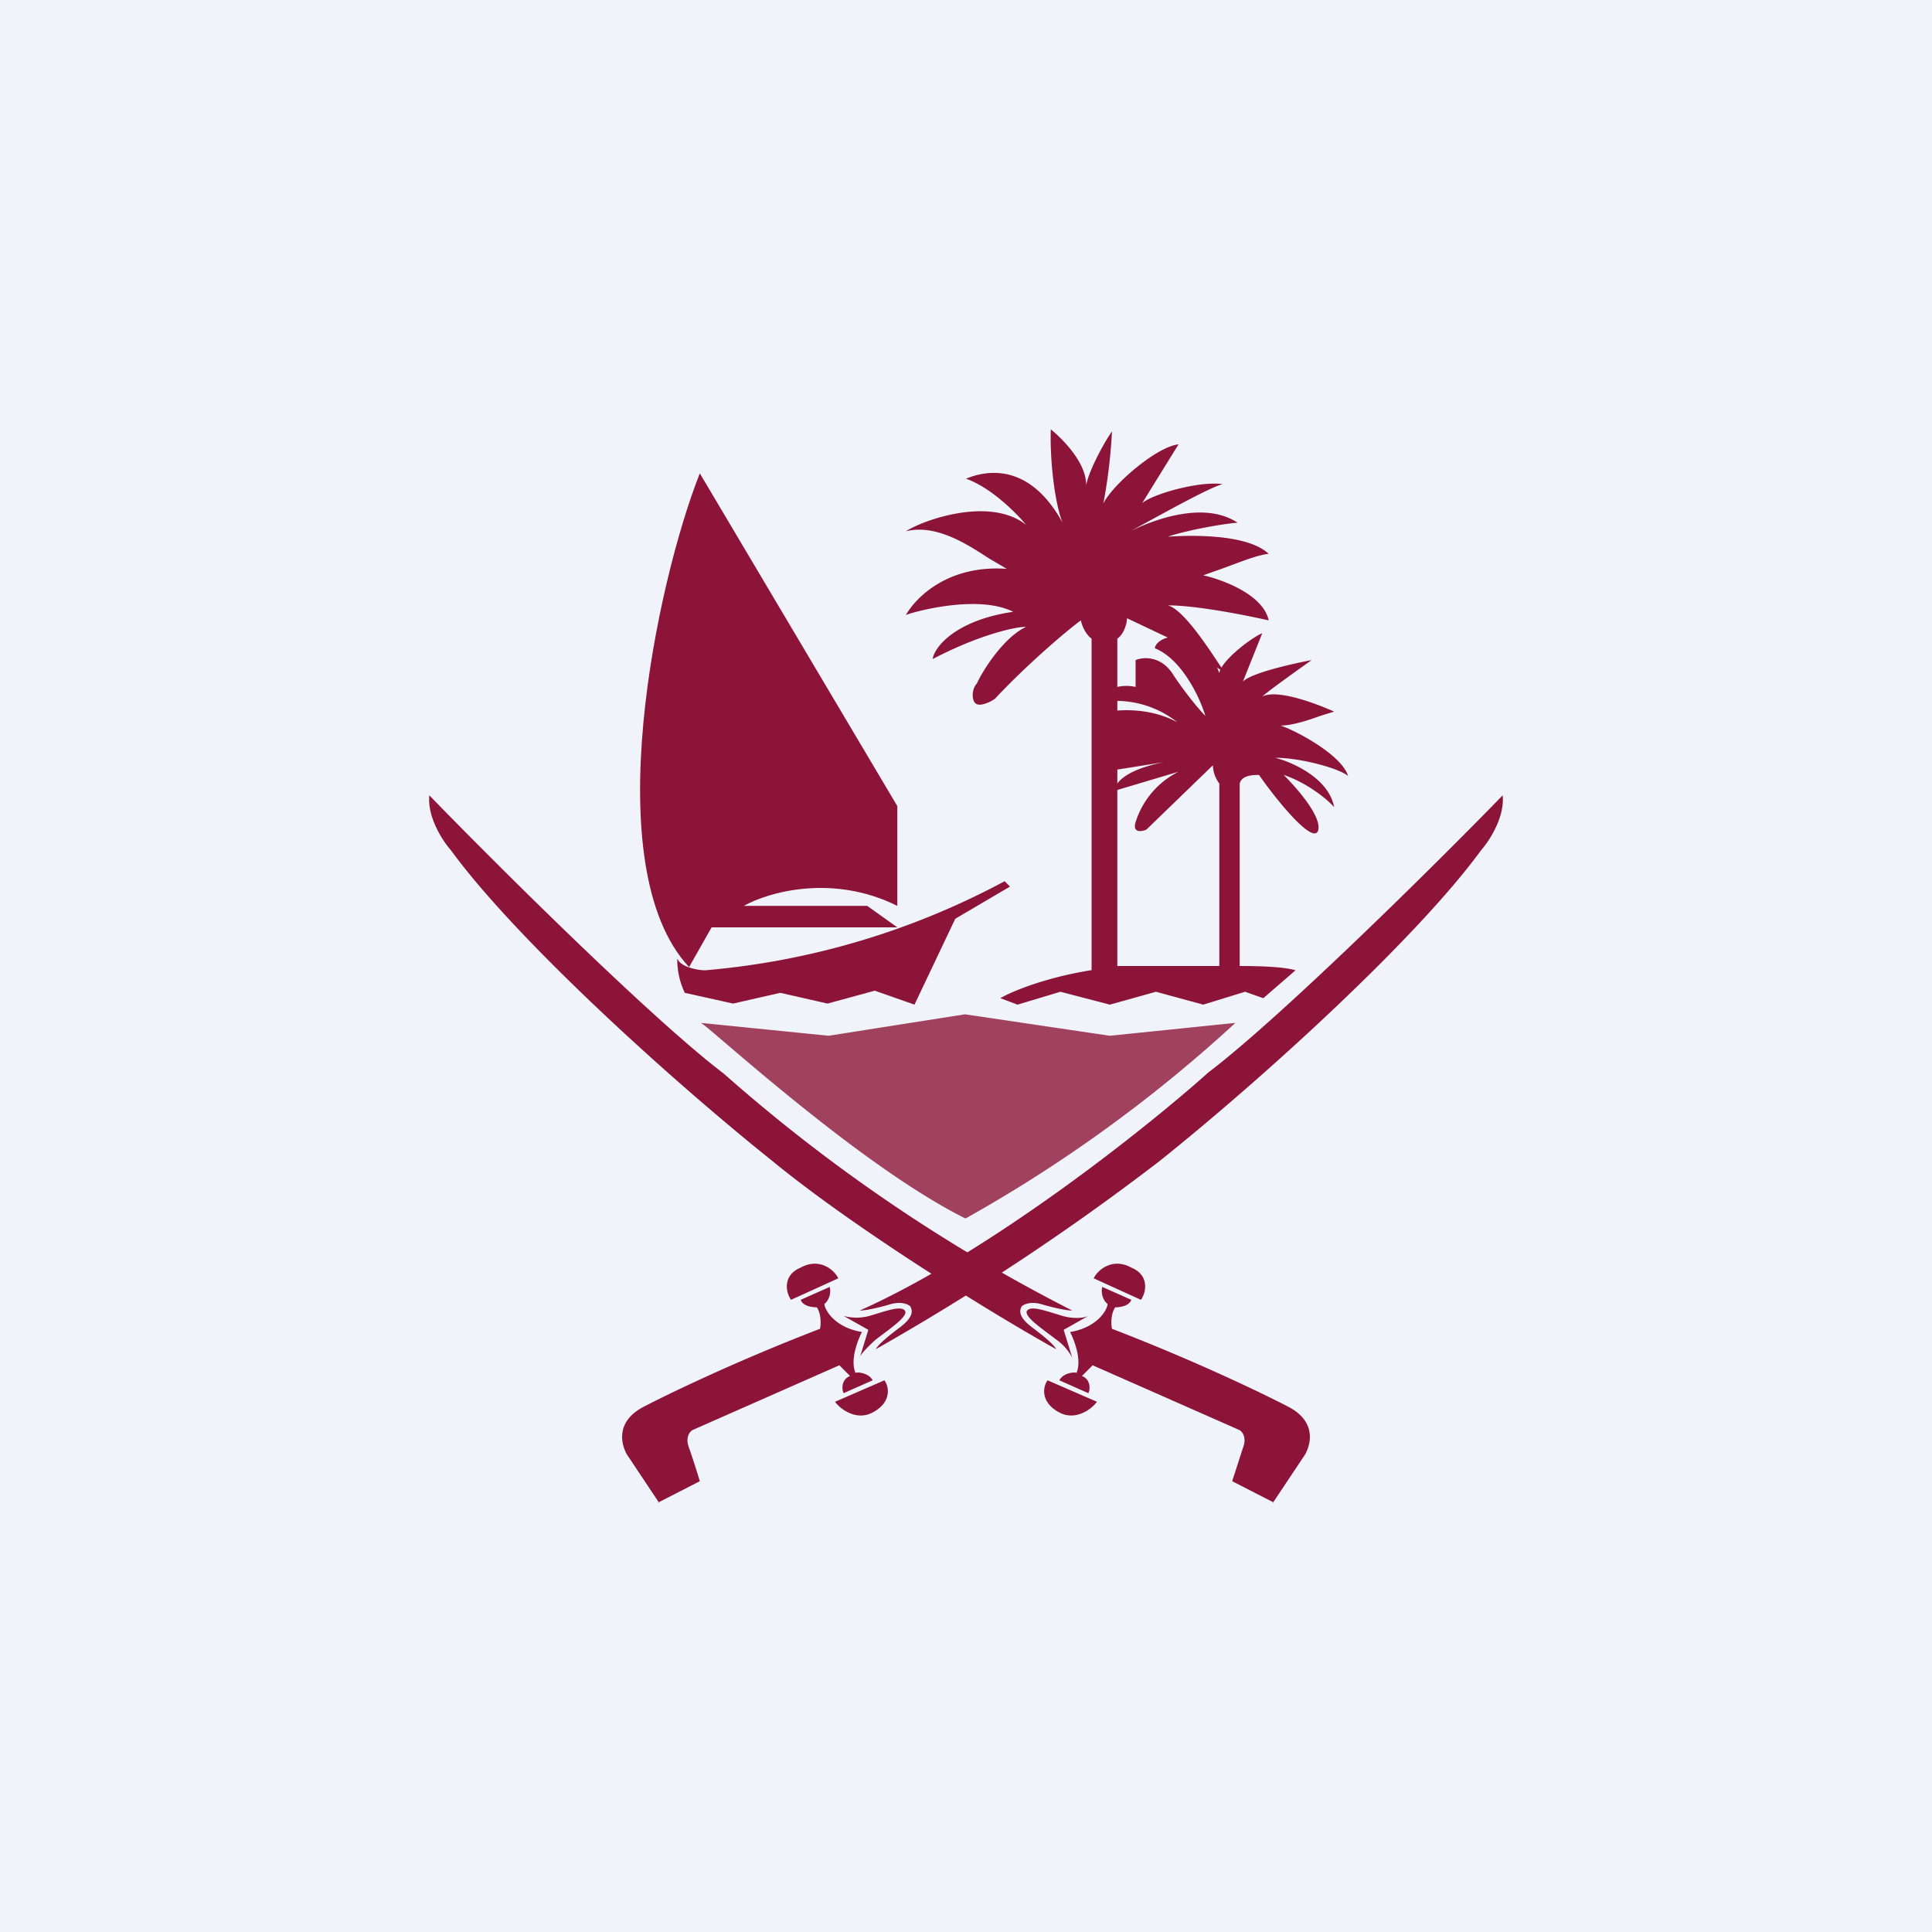 <!-- by TradingView --><svg width="18" height="18" viewBox="0 0 18 18" xmlns="http://www.w3.org/2000/svg"><path fill="#F0F3FA" d="M0 0h18v18H0z"/><path d="m6.13 14 .39-.2a7.75 7.75 0 0 0-.1-.31c-.04-.1.01-.16.04-.17l1.36-.6.1.1c-.08.03-.08.12-.06.16l.27-.12c-.03-.06-.12-.08-.16-.07-.05-.12.02-.3.06-.38-.24-.04-.34-.19-.35-.26.06-.05.06-.13.05-.16l-.27.12c.02.06.11.07.15.07.04.06.04.15.03.2-.78.3-1.42.61-1.65.73-.26.14-.2.35-.15.44l.3.45ZM7.81 11.91l-.44.2c-.05-.07-.08-.23.09-.3.18-.1.32.03.35.1Z" fill="#8C1438"/><path d="m8.24 12.86-.46.2c.05.07.2.18.35.1.17-.09.16-.23.11-.3ZM8.1 12.26a.45.45 0 0 1-.24 0l.23.13-.08.26c0-.02.05-.08.15-.17.13-.1.31-.22.27-.27-.04-.05-.19.01-.33.05Z" fill="#8C1438"/><path d="M10.8 10.82a22.9 22.9 0 0 1-2.64 1.75c.02-.04.1-.11.22-.2.12-.09.13-.15.1-.2-.01-.01-.07-.05-.18-.02-.1.03-.23.06-.29.06 1.21-.54 2.67-1.7 3.25-2.22.66-.5 2.1-1.92 2.74-2.58.02.2-.12.42-.2.51-.59.81-2 2.1-3 2.9ZM11.87 14l-.39-.2.1-.31c.04-.1-.01-.16-.04-.17l-1.36-.6-.1.1c.08.03.08.12.06.16l-.27-.12c.03-.06.12-.08.16-.07.05-.12-.02-.3-.06-.38.24-.04.34-.19.35-.26-.06-.05-.06-.13-.05-.16l.27.12c-.02.06-.11.07-.15.07-.04.06-.04.15-.03.2.78.3 1.42.61 1.65.73.26.14.2.35.15.44l-.3.45ZM10.19 11.91l.44.2c.05-.07.08-.23-.09-.3-.18-.1-.32.03-.35.1Z" fill="#8C1438"/><path d="m9.76 12.86.46.2c-.05.07-.2.18-.35.1-.17-.09-.16-.23-.11-.3ZM9.9 12.26c.1.03.2.02.24 0l-.23.13.08.26a.47.47 0 0 0-.15-.17c-.13-.1-.31-.22-.27-.27.04-.05.19.01.33.05Z" fill="#8C1438"/><path d="M7.2 10.82c.78.64 2.08 1.44 2.64 1.75-.02-.04-.1-.11-.22-.2-.12-.09-.13-.15-.1-.2.01-.01.07-.05.18-.02.1.03.23.06.29.06A15.52 15.52 0 0 1 6.74 10C6.08 9.5 4.64 8.07 4 7.41c-.02.2.12.42.2.51.59.81 2 2.1 3 2.9ZM6.83 9.35l-.45-.1a.72.72 0 0 1-.07-.32c.03.08.19.11.26.11a7.18 7.18 0 0 0 2.79-.83l.05.05-.51.3-.38.8-.37-.13-.44.12-.44-.1-.44.1Z" fill="#8C1438"/><path d="M8.36 8.64H6.63l-.21.37c-.87-.93-.3-3.59.1-4.6l1.84 3.1v.93c-.6-.3-1.2-.13-1.43 0h1.15l.28.2Z" fill="#8C1438"/><path fill-rule="evenodd" d="M10.16 9.04c-.43.07-.74.2-.84.26l.16.06.4-.12.46.12.43-.12.44.12.39-.12.17.06.3-.26c-.1-.03-.3-.04-.52-.04V7.3c.02-.08.13-.08.18-.08.16.23.5.65.55.52.04-.13-.2-.4-.32-.52.21.07.4.22.47.3-.05-.27-.39-.42-.55-.46.24 0 .6.1.68.17-.06-.2-.5-.43-.63-.47.11 0 .26-.05.37-.09l.13-.04s-.5-.23-.67-.14c.05-.05.46-.34.46-.34s-.54.1-.64.2l.18-.45c-.08.03-.31.2-.38.32-.07-.1-.34-.54-.5-.58.33 0 .94.14.94.14-.05-.24-.43-.38-.61-.42l.17-.06c.14-.05.33-.13.44-.14-.23-.22-.92-.16-.94-.16.18-.06.51-.12.65-.13-.3-.2-.76-.04-1 .08.26-.14.72-.4.86-.44-.23-.03-.67.1-.75.18l.34-.55c-.2.02-.61.37-.7.55a5 5 0 0 0 .08-.67c-.04.05-.21.34-.24.5 0-.26-.33-.52-.33-.52-.01.3.04.7.11.87-.32-.58-.73-.48-.9-.41.23.08.47.32.56.43-.34-.27-.97-.04-1.12.06.28-.07.57.12.77.25l.17.1c-.55-.04-.85.27-.94.43.04-.02.66-.2 1-.03-.55.08-.74.34-.75.44.42-.22.76-.3.87-.3-.21.1-.4.4-.46.53-.05.05-.05.17 0 .19.04.02.13-.02.17-.05.28-.3.65-.62.8-.73.02.09.07.15.1.17v3.09Zm1.21-2.8-.03-.02.02.05.01-.04Zm-.49-.3-.38-.18c0 .05-.03.15-.09.19v.45a.38.38 0 0 1 .17 0v-.25c.07-.03.23-.04.34.12.11.17.25.34.31.4-.05-.17-.22-.53-.47-.63 0-.03.04-.08.12-.1Zm-.47.58v.1c.14-.01.36 0 .56.11a.92.92 0 0 0-.56-.2Zm0 .65v.13c.05-.07.18-.15.44-.2l-.44.07Zm0 .2V9h.95V7.3a.3.3 0 0 1-.06-.17l-.62.6c-.05.02-.13.03-.1-.07a.79.79 0 0 1 .4-.47l-.57.17Z" fill="#8C1438"/><path d="M8.99 11.35c-1-.5-2.4-1.8-2.46-1.82l1.19.12 1.27-.2 1.35.2 1.17-.12A13.3 13.3 0 0 1 9 11.35Z" fill="#8C1438" fill-opacity=".8"/></svg>